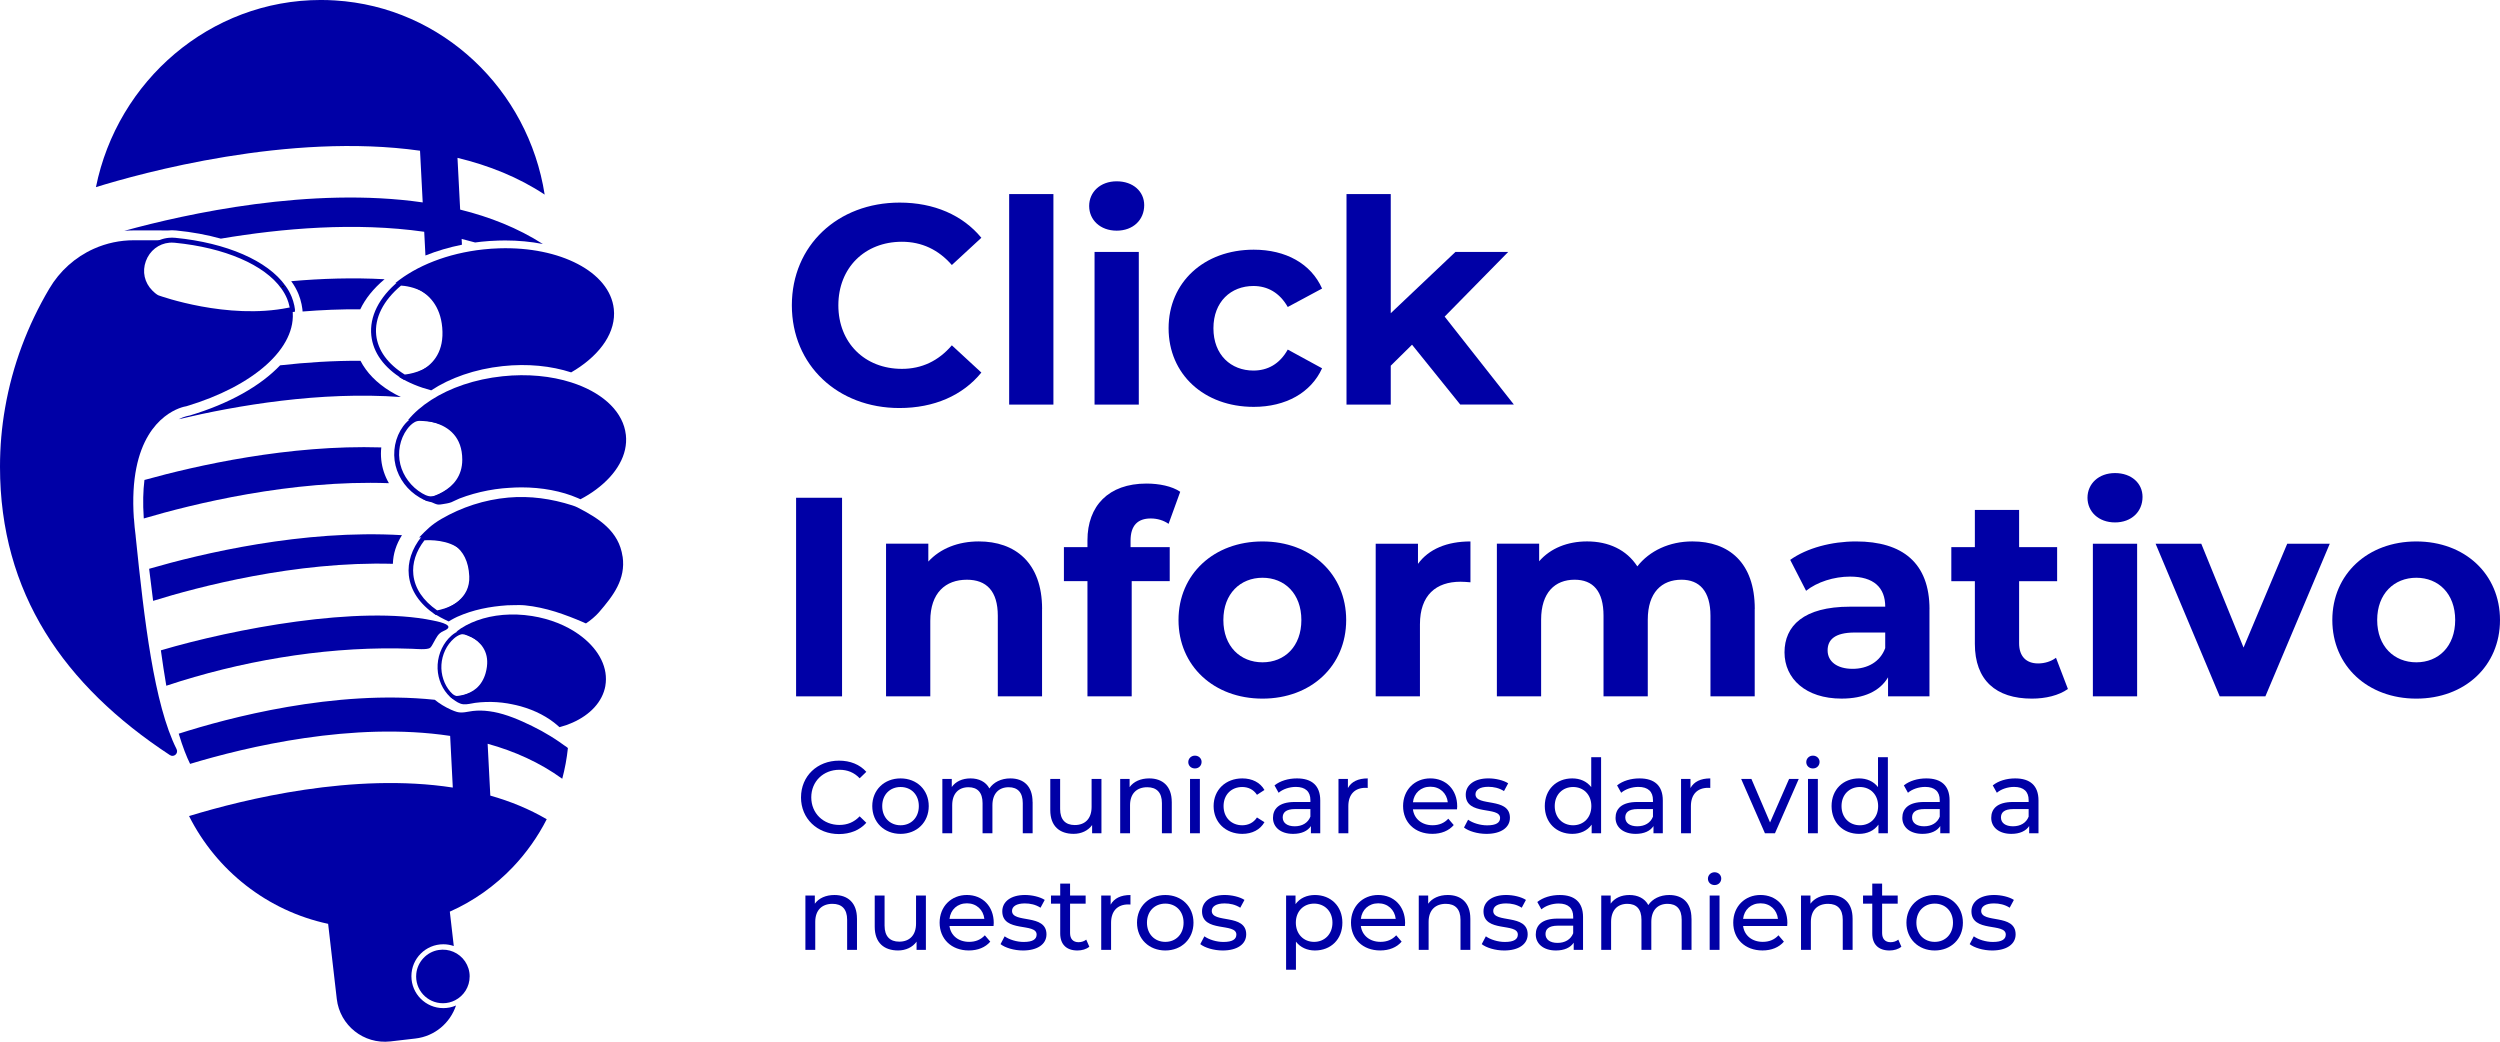 <svg xmlns="http://www.w3.org/2000/svg" id="Capa_2" data-name="Capa 2" viewBox="0 0 1243.48 518.16"><defs><style>      .cls-1 {        fill: #0000a6;      }      .cls-2 {        isolation: isolate;      }    </style></defs><g id="Capa_1-2" data-name="Capa 1"><g><g class="cls-2"><g class="cls-2"><path class="cls-1" d="M395.97,247.58h22.86v98.78h-22.86v-98.78Z"></path><path class="cls-1" d="M518.31,302.89v43.46h-22.01v-40.08c0-12.28-5.64-17.92-15.38-17.92-10.58,0-18.2,6.49-18.2,20.46v37.54h-22.01v-75.92h21.03v8.89c5.93-6.49,14.82-10.02,25.12-10.02,17.92,0,31.47,10.44,31.47,33.58Z"></path></g><g class="cls-2"><path class="cls-1" d="M562.34,272.13h19.47v16.93h-18.91v57.29h-22.01v-57.29h-11.71v-16.93h11.71v-3.39c0-17.08,10.44-28.22,29.35-28.22,6.21,0,12.7,1.27,16.79,4.09l-5.79,15.95c-2.4-1.69-5.5-2.68-8.89-2.68-6.49,0-10.02,3.53-10.02,11.01v3.25Z"></path></g><g class="cls-2"><path class="cls-1" d="M586.18,308.4c0-22.86,17.64-39.09,41.77-39.09s41.63,16.23,41.63,39.09-17.5,39.09-41.63,39.09-41.77-16.23-41.77-39.09ZM647.29,308.4c0-13.12-8.33-21.03-19.33-21.03s-19.47,7.9-19.47,21.03,8.47,21.03,19.47,21.03,19.33-7.9,19.33-21.03Z"></path></g><g class="cls-2"><path class="cls-1" d="M731.39,269.31v20.32c-1.83-.14-3.25-.28-4.94-.28-12.14,0-20.18,6.63-20.18,21.17v35.84h-22.01v-75.92h21.03v10.02c5.36-7.34,14.39-11.15,26.11-11.15Z"></path></g><g class="cls-2"><path class="cls-1" d="M872.78,302.89v43.46h-22.01v-40.08c0-12.28-5.5-17.92-14.39-17.92-9.88,0-16.79,6.35-16.79,19.9v38.1h-22.01v-40.08c0-12.28-5.22-17.92-14.39-17.92-9.74,0-16.65,6.35-16.65,19.9v38.1h-22.01v-75.92h21.03v8.75c5.64-6.49,14.11-9.88,23.85-9.88,10.58,0,19.61,4.09,24.98,12.42,6.07-7.76,15.95-12.42,27.38-12.42,18.06,0,31.04,10.44,31.04,33.58Z"></path><path class="cls-1" d="M959.7,303.03v43.32h-20.6v-9.45c-4.09,6.91-11.99,10.58-23.14,10.58-17.78,0-28.36-9.88-28.36-23s9.45-22.72,32.6-22.72h17.5c0-9.46-5.64-14.96-17.5-14.96-8.04,0-16.37,2.68-21.87,7.06l-7.9-15.38c8.33-5.93,20.6-9.17,32.74-9.17,23.14,0,36.55,10.72,36.55,33.73ZM937.69,322.37v-7.76h-15.1c-10.3,0-13.55,3.81-13.55,8.89,0,5.5,4.66,9.17,12.42,9.17,7.34,0,13.69-3.39,16.23-10.3Z"></path><path class="cls-1" d="M1028.56,342.69c-4.52,3.25-11.15,4.8-17.92,4.8-17.92,0-28.36-9.17-28.36-27.23v-31.19h-11.71v-16.93h11.71v-18.49h22.01v18.49h18.91v16.93h-18.91v30.9c0,6.49,3.53,10.02,9.45,10.02,3.25,0,6.49-.99,8.89-2.82l5.93,15.52Z"></path><path class="cls-1" d="M1038.3,247.58c0-6.91,5.5-12.28,13.69-12.28s13.69,5.08,13.69,11.85c0,7.34-5.5,12.7-13.69,12.7s-13.69-5.36-13.69-12.28ZM1040.98,270.44h22.01v75.92h-22.01v-75.92Z"></path></g><g class="cls-2"><path class="cls-1" d="M1158.81,270.44l-32.03,75.92h-22.72l-31.89-75.92h22.72l21.03,51.65,21.73-51.65h21.17Z"></path></g><g class="cls-2"><path class="cls-1" d="M1160.08,308.4c0-22.86,17.64-39.09,41.77-39.09s41.63,16.23,41.63,39.09-17.5,39.09-41.63,39.09-41.77-16.23-41.77-39.09ZM1221.19,308.4c0-13.12-8.33-21.03-19.33-21.03s-19.47,7.9-19.47,21.03,8.47,21.03,19.47,21.03,19.33-7.9,19.33-21.03Z"></path></g></g><g class="cls-2"><g class="cls-2"><path class="cls-1" d="M393.86,151.85c0-29.77,22.86-51.08,53.62-51.08,17.07,0,31.33,6.21,40.64,17.5l-14.68,13.55c-6.63-7.62-14.96-11.57-24.84-11.57-18.49,0-31.61,12.98-31.61,31.61s13.12,31.61,31.61,31.61c9.88,0,18.2-3.95,24.84-11.71l14.68,13.55c-9.31,11.43-23.57,17.64-40.78,17.64-30.62,0-53.48-21.31-53.48-51.08Z"></path><path class="cls-1" d="M501.95,96.53h22.01v104.71h-22.01v-104.71Z"></path><path class="cls-1" d="M541.74,102.46c0-6.91,5.5-12.28,13.69-12.28s13.69,5.08,13.69,11.85c0,7.34-5.5,12.7-13.69,12.7s-13.69-5.36-13.69-12.28ZM544.42,125.32h22.01v75.92h-22.01v-75.92Z"></path></g><g class="cls-2"><path class="cls-1" d="M581.25,163.28c0-22.86,17.64-39.09,42.33-39.09,15.95,0,28.5,6.92,34.01,19.33l-17.07,9.17c-4.09-7.2-10.16-10.44-17.07-10.44-11.15,0-19.9,7.76-19.9,21.03s8.75,21.03,19.9,21.03c6.91,0,12.98-3.1,17.07-10.44l17.07,9.31c-5.5,12.14-18.06,19.19-34.01,19.19-24.69,0-42.33-16.23-42.33-39.09Z"></path></g><g class="cls-2"><path class="cls-1" d="M702.33,171.46l-10.58,10.44v19.33h-22.01v-104.71h22.01v59.27l32.17-30.48h26.25l-31.61,32.17,34.43,43.75h-26.67l-23.99-29.78Z"></path></g></g><g><path class="cls-1" d="M286.11,183.99c-.65.44-1.33.84-2.01,1.23-9.86-3.21-21.67-4.46-34.12-3.11-13.8,1.48-26.16,5.89-35.5,12.05-5.99-1.59-11.38-3.84-15.91-6.62,0,0,23.45-1.19,21.4-24.6-1.9-21.61-22.56-22.11-23.36-22.12,10.36-8.52,25.97-14.86,43.87-16.77,2.66-.29,5.27-.46,7.87-.54,30.2-.96,54.98,11.76,56.96,30.17,1.21,11.27-6.36,22.24-19.19,30.33h-.01Z"></path><path class="cls-1" d="M200.69,188.78l-.32-.2c-9.35-5.7-14.77-13.18-15.68-21.65-1-9.42,3.81-19.03,13.56-27.05l.34-.28h.44c2.37.06,22.67,1.26,24.6,23.24.64,7.25-1.02,13.21-4.94,17.7-6.61,7.59-17.18,8.2-17.62,8.23l-.38.02ZM199.45,142.06c-8.85,7.43-13.23,16.15-12.33,24.61.82,7.58,5.72,14.36,14.19,19.62,1.84-.18,10.29-1.31,15.56-7.38,3.45-3.97,4.91-9.31,4.33-15.87-1.66-18.89-18.32-20.8-21.75-20.99Z"></path><path class="cls-1" d="M214.55,249.34c-2.22,0-4.09-.86-5.81-1.87-6.02-3.53-10.39-9.32-11.99-15.91-1.65-6.77-.23-14.07,3.78-19.54,1.31-1.78,2.76-3.15,4.31-4.07,2.1-1.24,3.8-1.12,5.78-.99l.29.02c2.59.16,5.03.55,7.24,1.16,6.43,1.75,11.25,5.56,13.59,10.71,1.24,2.75,1.87,5.95,1.87,9.53l-.05,1.22c-.37,6.21-3.54,11.74-8.84,15.31-2.11,1.42-4.51,3.03-7.2,3.93-1.06.35-2.04.5-2.96.5ZM208.89,209.33c-1,0-1.83.15-2.81.73-1.27.75-2.47,1.89-3.58,3.41-3.59,4.9-4.86,11.44-3.38,17.52,1.43,5.86,5.48,11.24,10.85,14.38,2.29,1.34,4.23,2,6.77,1.16,2.37-.79,4.52-2.23,6.6-3.63,5.03-3.39,7.8-8.55,7.8-14.51v-.77c-.08-2.91-.63-5.51-1.64-7.75-2.03-4.48-6.29-7.8-12.01-9.36-2.05-.57-4.31-.93-6.74-1.08l-.29-.02c-.58-.04-1.09-.07-1.56-.07Z"></path><path class="cls-1" d="M233.6,485.69c0,5.17-2.94,9.65-7.26,11.85-1.81.93-3.87,1.46-6.05,1.46-7.82,0-14.05-6.73-13.23-14.72.61-5.91,5.22-10.82,11.08-11.75,2.59-.41,5.11-.07,7.32.87,4.79,2.01,8.15,6.76,8.15,12.28h0Z"></path><path class="cls-1" d="M195.42,280.43c.11-4.89,1.65-9.7,4.51-14.24-49.25-2.93-99.96,9.23-125.75,16.72.65,5.61,1.32,10.92,1.98,15.95,22.18-6.88,70.74-19.79,119.26-18.42h0Z"></path><path class="cls-1" d="M144.84,139.86s.09.11.12.17c1.38,1.87,2.58,3.99,3.5,6.22.65,1.59,1.16,3.28,1.53,5.04.14.64.25,1.29.33,1.93.06.31.09.59.11.8.03.31.04.61.07.92,9.41-.76,19.04-1.17,28.7-1.09,2.52-5.31,6.59-10.38,12.08-14.96-15.6-.86-31.32-.36-46.42.97h-.02Z"></path><path class="cls-1" d="M94.35,206.66c-.35.12-.73.21-1.11.25.02,0-.94.17-2.48.76-.56.22-1.19.51-1.87.85,28.98-6.89,70.41-13.96,110.5-11.04-1.84-.87-3.59-1.81-5.24-2.83-6.81-4.15-11.86-9.38-14.85-15.2-13.58-.07-27.09.81-39.99,2.26-9.68,10.2-25.2,19.04-44.96,24.96h-.01Z"></path><path class="cls-1" d="M193.43,240.31c-2.07-3.6-3.36-7.47-3.79-11.55-.22-2.07-.22-4.15.01-6.22-45.94-1.43-92.06,9.03-117.8,16.19-.66,5.34-.85,11.55-.35,18.81,0,0,.02.19.02.28v.06c24.18-7.14,73.24-19.31,121.9-17.55h.01Z"></path><path class="cls-1" d="M213.93,322.22c.08-.07.15-.14.23-.22.59-.62.95-1.42,1.38-2.17,1.54-2.66,2.28-4.79,5.07-5.97.6-.25,1.37-.61,1.87-1.03,2.84-2.38-5.76-3.91-7.24-4.22-36.5-7.63-98.82,4.09-135.22,14.86.82,5.88,1.69,11.75,2.7,17.61,18.5-6.14,37.46-10.82,56.66-13.99,19.26-3.17,38.78-4.82,58.31-4.58,2.5.03,4.99.1,7.48.19,1.57.06,7.46.62,8.76-.49h0Z"></path><path class="cls-1" d="M245.24,354.07c-.42-.08-.83-.14-1.25-.21-.25-.04-.51-.08-.76-.11-2.68-.36-5.41-.43-8.08-.11-2.6.31-5.22,1.19-7.84.48-.91-.25-1.78-.6-2.64-.98-.1-.03-.2-.08-.3-.12-3.07-1.38-5.79-3.05-8.11-4.95-49.86-5.22-103.06,9.07-127.37,16.86,2.03,6.73,3.96,11.58,5.66,15.02,27.95-8.45,81.08-21.18,129.35-13.92l1.32,25.7c-49.11-7.58-103.45,5.7-131.19,14.17,13.6,27.03,38.87,47.13,69.18,53.61l4.3,37.36c1.53,13.18,13.44,22.63,26.63,21.13l12.48-1.45c9.66-1.11,17.3-7.77,20.19-16.42-1.93.84-4.06,1.3-6.3,1.3-8.77,0-15.88-7.11-15.88-15.88s7.11-15.88,15.88-15.88c1.82,0,3.56.32,5.2.88l-1.97-17.11c11.87-5.26,22.48-12.85,31.34-22.13,6.7-7.04,12.4-15.08,16.86-23.83-8.75-5.12-18.21-8.97-28.06-11.75l-1.33-25.79c13.34,3.69,25.94,9.32,37.11,17.41,1.32-4.95,2.26-10.04,2.81-15.22.02-.23-1.79-1.35-2.03-1.53-.71-.52-1.43-1.03-2.14-1.53-1.44-.99-2.91-1.96-4.4-2.87-2.97-1.84-6.04-3.52-9.18-5.05-6.15-3.01-12.68-5.85-19.46-7.11v.02Z"></path><path class="cls-1" d="M208.92,74.99l1.33,25.69c-55.56-8-117.37,5.59-148.45,14.14,1.58-.14,3.16-.22,4.77-.22h11.76c2.48,0,4.17,0,5.37.04v-.02c.6-.06,1.22-.09,1.84-.09.66,0,1.34.03,2.01.1,8.02.78,15.49,2.17,22.3,4.07,30.41-5.14,66.95-8.3,101.15-3.42l.61,11.8c5.68-2.28,11.8-4.09,18.15-5.36l-.14-2.89c2.26.55,4.49,1.15,6.7,1.78,1.01-.13,2-.27,3.02-.38,2.74-.29,5.51-.48,8.47-.57,1.16-.03,2.3-.06,3.44-.06,6.6,0,12.89.62,18.76,1.76-12.42-7.94-26.37-13.47-41.13-17.11l-1.33-25.74c15.63,3.78,30.38,9.66,43.36,18.28C262.8,44.68,220.06,3.49,166.63.22c-1.14-.07-2.27-.12-3.41-.17-1.21-.04-2.4-.06-3.58-.06C104.44,0,58.37,40.25,47.72,93.08c22.44-6.95,96.04-27.31,161.23-18.11l-.02.02Z"></path><path class="cls-1" d="M124.85,157.24c-23.76,0-44.9-7.36-46.32-7.87-1.2-.29-2.66-1.32-4.46-3.12-4.63-4.64-6.05-11.08-3.8-17.22,2.23-6.09,7.51-10.21,13.78-10.75,1.03-.1,2.09-.09,3.15.01,25.5,2.5,45.97,11.41,54.77,23.84,1.22,1.64,2.27,3.5,3.1,5.5.55,1.35,1,2.82,1.33,4.39.15.68.24,1.27.3,1.84v.12s0,1.06,0,1.06l-2.78.4c-6.33,1.29-12.8,1.81-19.08,1.81ZM85.54,120.66c-.43,0-.86.02-1.28.06-5.33.46-9.81,3.97-11.71,9.16-1.91,5.22-.7,10.7,3.24,14.65,2.02,2.02,3.01,2.4,3.34,2.48l.16.05c.34.12,33.86,12.16,64.22,5.98l.58-.08c-.03-.13-.05-.27-.09-.42-.3-1.43-.7-2.76-1.2-3.96-.76-1.81-1.71-3.49-2.82-5-8.41-11.88-28.23-20.41-53.04-22.84-.47-.05-.95-.07-1.41-.07Z"></path><g><path class="cls-1" d="M141.01,142.83s-.02,0-.02.02"></path><polygon points="141.01 143.82 141.01 142.85 139.99 142.85 141.01 141.84 141.01 142.83 141.97 142.85 141.01 142.85 141.01 143.82"></polygon></g><path class="cls-1" d="M66.62,257.87c0,.09,0,.19.02.25.17,2.66.45,5.45.83,8.37,0,.14.01.28.03.44,4.25,41.35,9.1,83.34,20.33,105.68,1.06,2.1-1.34,4.27-3.31,2.97C31.77,340.95,0,295,0,232.15c0-9.95.85-19.72,2.53-29.26,3.66-21.13,11.22-41.11,22.01-59.34,2.58-4.38,5.8-8.3,9.54-11.65s7.99-6.12,12.64-8.19c6.24-2.79,12.99-4.21,19.82-4.21,7.95,0,17.57,0,17.58.01-12.26,1.05-18.53,16.55-9.22,25.89,1.57,1.57,2.93,2.59,3.95,2.81,0,0,33.81,12.36,64.89,6.03l1.72-.24h.01c2.49,19.17-19.68,38.18-52.74,48.05,0,0-.01,0-.07.02-.33.03-1.71.3-3.7,1.06-7.88,3.11-25.13,14.49-22.38,54.75h.03Z"></path><path class="cls-1" d="M311.29,216.26c-1.23-11.03-10.64-20.03-24.38-25.1-.92-.35-1.86-.67-2.82-.97-9.86-3.14-21.67-4.36-34.12-3.04-13.8,1.45-26.16,5.76-35.5,11.79-4.64,2.99-8.56,6.38-11.53,10.04,0,0,26.99-2.99,26.99,19.68,0,16.62-18.98,19.43-19.79,19.55.33-.04,1.49.78,1.88.93.88.33,1.82.38,2.71.7.98.36,1.89.94,2.94,1.09.8.12,1.6-.02,2.39-.15,1.46-.25,3.05-.43,4.43-.97s2.66-1.33,4.06-1.86c2.26-.87,4.55-1.64,6.89-2.29,4.74-1.34,9.61-2.27,14.52-2.76,1.04-.11,2.08-.17,3.13-.24,2.08-.14,4.16-.24,6.2-.24,5.17,0,10.18.46,14.9,1.35,2.37.44,4.64,1.01,6.85,1.66,2.2.66,4.31,1.43,6.32,2.3.31.13.61.27.91.4.15.07.31.13.45.2,2.8-1.46,5.42-3.1,7.77-4.86,10.15-7.55,15.91-17.24,14.81-27.19h-.02Z"></path><path class="cls-1" d="M227.93,348.12c-2.5,0-4.06-1.36-5.36-2.85-3.43-3.93-5.21-9.29-4.89-14.73.33-5.56,2.91-10.94,6.89-14.4,1.31-1.14,2.62-1.92,3.9-2.32,1.77-.56,2.97-.13,4.35.37l.18.06c1.79.64,3.41,1.42,4.83,2.34,4.12,2.65,6.66,6.56,7.17,11.02.27,2.35,0,4.96-.78,7.75l-.45,1.59-.07-.07c-1.69,4.45-5.01,7.89-9.29,9.56-1.69.66-3.79,1.48-5.92,1.65-.2.02-.39.02-.57.02ZM230.09,315.45c-.32,0-.66.05-1.05.18-1.03.33-2.12.98-3.24,1.95-3.61,3.13-5.94,8.02-6.24,13.09-.29,4.87,1.36,9.87,4.42,13.38,1.51,1.73,2.7,2.32,4.37,2.19,1.72-.14,3.38-.75,5.38-1.53,4.27-1.67,7.35-5.17,8.67-9.85l.22-.78c.55-2.25.73-4.34.51-6.23-.44-3.89-2.68-7.32-6.32-9.65-1.3-.84-2.8-1.56-4.45-2.15l-.18-.07c-.85-.31-1.44-.52-2.09-.52Z"></path><path class="cls-1" d="M301.09,341.17c1.56-8.86-3.03-17.71-11.52-24.37-.56-.46-1.15-.9-1.76-1.32-6.2-4.39-14.18-7.65-23.17-9.08-9.96-1.58-19.54-.64-27.39,2.22-3.9,1.42-7.39,3.29-10.26,5.56,0,0,19.5,2.97,14.54,20.65-.83,2.95-2.39,5.64-4.64,7.56-1.87,1.6-4.07,2.62-6.32,3.22-1.76.46-3.57.66-5.36.66-.53,0-1.06-.04-1.59-.07.12.18.31.36.46.54.34.38.75.69,1.15.98,1.55,1.15,3.2,2.35,5.14,2.57s3.99-.43,5.97-.7c1.77-.23,3.54-.38,5.31-.43,3.6-.11,7.21.12,10.75.7.75.12,1.49.28,2.23.42,1.48.3,2.96.63,4.39,1.03,3.62,1.02,7.01,2.35,10.12,3.98,1.55.82,3.03,1.69,4.42,2.64,1.39.95,2.7,1.96,3.91,3.03.19.17.36.33.54.49.09.08.19.17.28.24,2.28-.59,4.46-1.35,6.5-2.27,8.75-3.89,14.89-10.32,16.32-18.29h-.01Z"></path><path class="cls-1" d="M217.26,305.91h-.42l-.31-.19c-7.81-5.26-12.37-12.04-13.18-19.59-.7-6.49,1.47-13.11,6.28-19.16l.29-.37.47-.05c.52-.06,12.87-1.36,20.49,5.45,3.81,3.4,5.74,8.21,5.74,14.29h0c0,16.83-19.1,19.58-19.29,19.61h-.08ZM211.1,268.76c-4.22,5.46-6.12,11.37-5.5,17.12.72,6.76,4.81,12.87,11.83,17.71,2.66-.45,16.92-3.53,16.92-17.3,0-5.4-1.67-9.64-4.98-12.59-6.09-5.45-16.03-5.1-18.28-4.94Z"></path><path class="cls-1" d="M309.66,276.84c-1.79-12.6-11.7-18.95-22.4-24.44-.72-.38-1.64-.72-2.63-1.04-10.27-3.29-20.94-4.83-31.74-3.88-11.97,1.06-23.29,4.81-33.29,10.6-4.96,2.89-7.48,5.45-11.12,9.25,14.15-.82,24.27,4.47,24.93,19.3.49,10.88-8.96,15.93-17.95,18.19,2.28,1.63,5.05,3.05,7.72,4.28.42-.25.76-.49,1.19-.72,1.05-.57,1.91-1.08,3.05-1.59,7.99-3.55,16.16-5.12,24.92-5.72.94-.07,1.95-.06,2.93-.07,1.97-.03,3.84-.11,5.85.09,5.09.51,10.14,1.64,15.04,3.15,2.44.76,4.94,1.66,7.26,2.53,2.32.88,4.43,1.76,6.64,2.71.34.14.65.31.92.42.27.1.23.11.48.18,2.19-1.42,4.82-3.64,6.47-5.55,7.06-8.19,13.38-16.34,11.76-27.71h-.02Z"></path></g><g><path class="cls-1" d="M398.42,396.6c0-10.56,8.06-18.26,18.92-18.26,5.51,0,10.3,1.89,13.56,5.56l-3.31,3.21c-2.75-2.91-6.12-4.23-10.05-4.23-8.06,0-14.02,5.81-14.02,13.72s5.97,13.72,14.02,13.72c3.93,0,7.29-1.38,10.05-4.28l3.31,3.21c-3.26,3.67-8.06,5.61-13.62,5.61-10.81,0-18.87-7.7-18.87-18.26Z"></path><path class="cls-1" d="M433.86,400.94c0-8.06,5.97-13.77,14.07-13.77s14.02,5.71,14.02,13.77-5.92,13.82-14.02,13.82-14.07-5.76-14.07-13.82ZM457.02,400.94c0-5.76-3.88-9.49-9.08-9.49s-9.13,3.72-9.13,9.49,3.93,9.54,9.13,9.54,9.08-3.77,9.08-9.54Z"></path><path class="cls-1" d="M513.62,398.9v15.55h-4.9v-14.99c0-5.3-2.55-7.9-6.99-7.9-4.9,0-8.11,3.11-8.11,8.97v13.92h-4.9v-14.99c0-5.3-2.55-7.9-6.99-7.9-4.9,0-8.11,3.11-8.11,8.97v13.92h-4.9v-27.03h4.69v4.03c1.94-2.75,5.25-4.28,9.33-4.28s7.6,1.63,9.38,5c2.04-3.06,5.81-5,10.4-5,6.58,0,11.07,3.77,11.07,11.73Z"></path><path class="cls-1" d="M547.85,387.42v27.03h-4.64v-4.08c-1.99,2.8-5.35,4.38-9.18,4.38-6.99,0-11.63-3.82-11.63-11.78v-15.55h4.9v14.99c0,5.3,2.65,7.96,7.29,7.96,5.1,0,8.36-3.16,8.36-8.98v-13.97h4.9Z"></path><path class="cls-1" d="M582.83,398.9v15.55h-4.9v-14.99c0-5.3-2.65-7.9-7.29-7.9-5.2,0-8.57,3.11-8.57,8.97v13.92h-4.9v-27.03h4.69v4.08c1.99-2.75,5.46-4.33,9.74-4.33,6.58,0,11.22,3.77,11.22,11.73Z"></path><path class="cls-1" d="M591.04,379.06c0-1.78,1.43-3.21,3.31-3.21s3.31,1.38,3.31,3.11c0,1.84-1.38,3.26-3.31,3.26s-3.31-1.38-3.31-3.16ZM591.91,387.42h4.9v27.03h-4.9v-27.03Z"></path><path class="cls-1" d="M603.64,400.94c0-8.06,5.97-13.77,14.28-13.77,4.84,0,8.87,1.99,11.01,5.76l-3.72,2.4c-1.73-2.65-4.39-3.88-7.34-3.88-5.3,0-9.28,3.72-9.28,9.49s3.98,9.54,9.28,9.54c2.96,0,5.61-1.22,7.34-3.88l3.72,2.35c-2.14,3.77-6.17,5.81-11.01,5.81-8.31,0-14.28-5.76-14.28-13.82Z"></path><path class="cls-1" d="M656.68,398.13v16.32h-4.64v-3.57c-1.63,2.45-4.64,3.88-8.87,3.88-6.12,0-10-3.26-10-7.96,0-4.33,2.8-7.9,10.86-7.9h7.75v-.97c0-4.13-2.4-6.53-7.24-6.53-3.21,0-6.48,1.12-8.57,2.91l-2.04-3.67c2.81-2.24,6.83-3.47,11.17-3.47,7.39,0,11.58,3.57,11.58,10.96ZM651.78,406.19v-3.77h-7.55c-4.84,0-6.22,1.89-6.22,4.18,0,2.7,2.24,4.39,5.97,4.39s6.58-1.68,7.8-4.79Z"></path><path class="cls-1" d="M680.29,387.17v4.74c-.41-.05-.76-.05-1.12-.05-5.25,0-8.52,3.21-8.52,9.13v13.46h-4.9v-27.03h4.69v4.54c1.73-3.16,5.1-4.79,9.84-4.79Z"></path><path class="cls-1" d="M724.71,402.57h-21.93c.61,4.74,4.44,7.9,9.79,7.9,3.16,0,5.81-1.07,7.8-3.26l2.7,3.16c-2.45,2.86-6.17,4.38-10.66,4.38-8.72,0-14.53-5.76-14.53-13.82s5.76-13.77,13.56-13.77,13.36,5.61,13.36,13.92c0,.41-.05,1.02-.1,1.48ZM702.78,399.05h17.34c-.51-4.54-3.93-7.75-8.67-7.75s-8.16,3.16-8.67,7.75Z"></path><path class="cls-1" d="M728.18,411.6l2.04-3.88c2.29,1.63,5.97,2.8,9.48,2.8,4.54,0,6.43-1.38,6.43-3.67,0-6.07-17.08-.82-17.08-11.58,0-4.84,4.33-8.11,11.27-8.11,3.52,0,7.5.92,9.84,2.45l-2.09,3.88c-2.45-1.58-5.15-2.14-7.8-2.14-4.28,0-6.37,1.58-6.37,3.72,0,6.37,17.13,1.17,17.13,11.68,0,4.9-4.49,8.01-11.68,8.01-4.49,0-8.92-1.38-11.17-3.16Z"></path><path class="cls-1" d="M796.37,376.61v37.84h-4.69v-4.28c-2.19,3.06-5.66,4.59-9.64,4.59-7.9,0-13.67-5.56-13.67-13.82s5.76-13.77,13.67-13.77c3.82,0,7.19,1.43,9.43,4.33v-14.89h4.9ZM791.52,400.94c0-5.76-3.93-9.49-9.08-9.49s-9.13,3.72-9.13,9.49,3.93,9.54,9.13,9.54,9.08-3.77,9.08-9.54Z"></path><path class="cls-1" d="M827.07,398.13v16.32h-4.64v-3.57c-1.63,2.45-4.64,3.88-8.87,3.88-6.12,0-10-3.26-10-7.96,0-4.33,2.8-7.9,10.86-7.9h7.75v-.97c0-4.13-2.4-6.53-7.24-6.53-3.21,0-6.48,1.12-8.57,2.91l-2.04-3.67c2.81-2.24,6.83-3.47,11.17-3.47,7.39,0,11.58,3.57,11.58,10.96ZM822.17,406.19v-3.77h-7.55c-4.84,0-6.22,1.89-6.22,4.18,0,2.7,2.24,4.39,5.97,4.39s6.58-1.68,7.8-4.79Z"></path><path class="cls-1" d="M850.68,387.17v4.74c-.41-.05-.76-.05-1.12-.05-5.25,0-8.52,3.21-8.52,9.13v13.46h-4.9v-27.03h4.69v4.54c1.73-3.16,5.1-4.79,9.84-4.79Z"></path><path class="cls-1" d="M894.69,387.42l-11.83,27.03h-5l-11.83-27.03h5.1l9.28,21.67,9.48-21.67h4.79Z"></path><path class="cls-1" d="M898.42,379.06c0-1.78,1.43-3.21,3.31-3.21s3.31,1.38,3.31,3.11c0,1.84-1.38,3.26-3.31,3.26s-3.31-1.38-3.31-3.16ZM899.28,387.42h4.9v27.03h-4.9v-27.03Z"></path><path class="cls-1" d="M939.01,376.61v37.84h-4.69v-4.28c-2.19,3.06-5.66,4.59-9.64,4.59-7.9,0-13.67-5.56-13.67-13.82s5.76-13.77,13.67-13.77c3.82,0,7.19,1.43,9.43,4.33v-14.89h4.9ZM934.17,400.94c0-5.76-3.93-9.49-9.08-9.49s-9.13,3.72-9.13,9.49,3.93,9.54,9.13,9.54,9.08-3.77,9.08-9.54Z"></path><path class="cls-1" d="M969.71,398.13v16.32h-4.64v-3.57c-1.63,2.45-4.64,3.88-8.87,3.88-6.12,0-10-3.26-10-7.96,0-4.33,2.8-7.9,10.86-7.9h7.75v-.97c0-4.13-2.4-6.53-7.24-6.53-3.21,0-6.48,1.12-8.57,2.91l-2.04-3.67c2.81-2.24,6.83-3.47,11.17-3.47,7.39,0,11.58,3.57,11.58,10.96ZM964.82,406.19v-3.77h-7.55c-4.84,0-6.22,1.89-6.22,4.18,0,2.7,2.24,4.39,5.97,4.39s6.58-1.68,7.8-4.79Z"></path><path class="cls-1" d="M1013.93,398.13v16.32h-4.64v-3.57c-1.63,2.45-4.64,3.88-8.87,3.88-6.12,0-10-3.26-10-7.96,0-4.33,2.8-7.9,10.86-7.9h7.75v-.97c0-4.13-2.4-6.53-7.24-6.53-3.21,0-6.48,1.12-8.57,2.91l-2.04-3.67c2.8-2.24,6.83-3.47,11.17-3.47,7.39,0,11.58,3.57,11.58,10.96ZM1009.03,406.19v-3.77h-7.55c-4.84,0-6.22,1.89-6.22,4.18,0,2.7,2.24,4.39,5.97,4.39s6.58-1.68,7.8-4.79Z"></path><path class="cls-1" d="M426.26,456.9v15.55h-4.9v-14.99c0-5.3-2.65-7.9-7.29-7.9-5.2,0-8.57,3.11-8.57,8.97v13.92h-4.9v-27.03h4.69v4.08c1.99-2.75,5.46-4.33,9.74-4.33,6.58,0,11.22,3.77,11.22,11.73Z"></path><path class="cls-1" d="M460.53,445.42v27.03h-4.64v-4.08c-1.99,2.8-5.35,4.38-9.18,4.38-6.99,0-11.63-3.82-11.63-11.78v-15.55h4.9v14.99c0,5.3,2.65,7.96,7.29,7.96,5.1,0,8.36-3.16,8.36-8.98v-13.97h4.9Z"></path><path class="cls-1" d="M494.19,460.57h-21.93c.61,4.74,4.44,7.9,9.79,7.9,3.16,0,5.81-1.07,7.8-3.26l2.7,3.16c-2.45,2.86-6.17,4.38-10.66,4.38-8.72,0-14.53-5.76-14.53-13.82s5.76-13.77,13.56-13.77,13.36,5.61,13.36,13.92c0,.41-.05,1.02-.1,1.48ZM472.27,457.05h17.34c-.51-4.54-3.93-7.75-8.67-7.75s-8.16,3.16-8.67,7.75Z"></path><path class="cls-1" d="M497.66,469.6l2.04-3.88c2.29,1.63,5.97,2.8,9.48,2.8,4.54,0,6.43-1.38,6.43-3.67,0-6.07-17.08-.82-17.08-11.58,0-4.84,4.33-8.11,11.27-8.11,3.52,0,7.5.92,9.84,2.45l-2.09,3.88c-2.45-1.58-5.15-2.14-7.8-2.14-4.28,0-6.37,1.58-6.37,3.72,0,6.37,17.13,1.17,17.13,11.68,0,4.9-4.49,8.01-11.68,8.01-4.49,0-8.92-1.38-11.17-3.16Z"></path><path class="cls-1" d="M541.83,470.87c-1.48,1.28-3.72,1.89-5.92,1.89-5.46,0-8.57-3.01-8.57-8.46v-14.84h-4.59v-4.03h4.59v-5.92h4.9v5.92h7.75v4.03h-7.75v14.64c0,2.91,1.53,4.54,4.23,4.54,1.43,0,2.8-.46,3.82-1.28l1.53,3.52Z"></path><path class="cls-1" d="M562.28,445.17v4.74c-.41-.05-.76-.05-1.12-.05-5.25,0-8.52,3.21-8.52,9.13v13.46h-4.9v-27.03h4.69v4.54c1.73-3.16,5.1-4.79,9.84-4.79Z"></path><path class="cls-1" d="M565.54,458.94c0-8.06,5.97-13.77,14.07-13.77s14.02,5.71,14.02,13.77-5.92,13.82-14.02,13.82-14.07-5.76-14.07-13.82ZM588.7,458.94c0-5.76-3.88-9.49-9.08-9.49s-9.13,3.72-9.13,9.49,3.93,9.54,9.13,9.54,9.08-3.77,9.08-9.54Z"></path><path class="cls-1" d="M597.01,469.6l2.04-3.88c2.29,1.63,5.97,2.8,9.48,2.8,4.54,0,6.43-1.38,6.43-3.67,0-6.07-17.08-.82-17.08-11.58,0-4.84,4.33-8.11,11.27-8.11,3.52,0,7.5.92,9.84,2.45l-2.09,3.88c-2.45-1.58-5.15-2.14-7.8-2.14-4.28,0-6.37,1.58-6.37,3.72,0,6.37,17.13,1.17,17.13,11.68,0,4.9-4.49,8.01-11.68,8.01-4.49,0-8.92-1.38-11.17-3.16Z"></path><path class="cls-1" d="M667.69,458.94c0,8.31-5.76,13.82-13.67,13.82-3.82,0-7.19-1.48-9.43-4.38v13.97h-4.9v-36.92h4.69v4.28c2.19-3.01,5.66-4.54,9.64-4.54,7.9,0,13.67,5.51,13.67,13.77ZM662.75,458.94c0-5.71-3.93-9.49-9.13-9.49s-9.08,3.77-9.08,9.49,3.93,9.54,9.08,9.54,9.13-3.77,9.13-9.54Z"></path><path class="cls-1" d="M698.8,460.57h-21.93c.61,4.74,4.44,7.9,9.79,7.9,3.16,0,5.81-1.07,7.8-3.26l2.7,3.16c-2.45,2.86-6.17,4.38-10.66,4.38-8.72,0-14.53-5.76-14.53-13.82s5.76-13.77,13.56-13.77,13.36,5.61,13.36,13.92c0,.41-.05,1.02-.1,1.48ZM676.88,457.05h17.34c-.51-4.54-3.93-7.75-8.67-7.75s-8.16,3.16-8.67,7.75Z"></path><path class="cls-1" d="M731.34,456.9v15.55h-4.9v-14.99c0-5.3-2.65-7.9-7.29-7.9-5.2,0-8.57,3.11-8.57,8.97v13.92h-4.9v-27.03h4.69v4.08c1.99-2.75,5.46-4.33,9.74-4.33,6.58,0,11.22,3.77,11.22,11.73Z"></path><path class="cls-1" d="M737.01,469.6l2.04-3.88c2.29,1.63,5.97,2.8,9.48,2.8,4.54,0,6.43-1.38,6.43-3.67,0-6.07-17.08-.82-17.08-11.58,0-4.84,4.33-8.11,11.27-8.11,3.52,0,7.5.92,9.84,2.45l-2.09,3.88c-2.45-1.58-5.15-2.14-7.8-2.14-4.28,0-6.37,1.58-6.37,3.72,0,6.37,17.13,1.17,17.13,11.68,0,4.9-4.49,8.01-11.68,8.01-4.49,0-8.92-1.38-11.17-3.16Z"></path><path class="cls-1" d="M787.39,456.13v16.32h-4.64v-3.57c-1.63,2.45-4.64,3.88-8.87,3.88-6.12,0-10-3.26-10-7.96,0-4.33,2.8-7.9,10.86-7.9h7.75v-.97c0-4.13-2.4-6.53-7.24-6.53-3.21,0-6.48,1.12-8.57,2.91l-2.04-3.67c2.81-2.24,6.83-3.47,11.17-3.47,7.39,0,11.58,3.57,11.58,10.96ZM782.49,464.19v-3.77h-7.55c-4.84,0-6.22,1.89-6.22,4.18,0,2.7,2.24,4.39,5.97,4.39s6.58-1.68,7.8-4.79Z"></path><path class="cls-1" d="M841.35,456.9v15.55h-4.9v-14.99c0-5.3-2.55-7.9-6.99-7.9-4.9,0-8.11,3.11-8.11,8.97v13.92h-4.9v-14.99c0-5.3-2.55-7.9-6.99-7.9-4.9,0-8.11,3.11-8.11,8.97v13.92h-4.9v-27.03h4.69v4.03c1.94-2.75,5.25-4.28,9.33-4.28s7.6,1.63,9.38,5c2.04-3.06,5.81-5,10.4-5,6.58,0,11.07,3.77,11.07,11.73Z"></path><path class="cls-1" d="M849.51,437.06c0-1.78,1.43-3.21,3.31-3.21s3.31,1.38,3.31,3.11c0,1.84-1.38,3.26-3.31,3.26s-3.31-1.38-3.31-3.16ZM850.38,445.42h4.9v27.03h-4.9v-27.03Z"></path><path class="cls-1" d="M888.93,460.57h-21.93c.61,4.74,4.44,7.9,9.79,7.9,3.16,0,5.81-1.07,7.8-3.26l2.7,3.16c-2.45,2.86-6.17,4.38-10.66,4.38-8.72,0-14.53-5.76-14.53-13.82s5.76-13.77,13.56-13.77,13.36,5.61,13.36,13.92c0,.41-.05,1.02-.1,1.48ZM867,457.05h17.34c-.51-4.54-3.93-7.75-8.67-7.75s-8.16,3.16-8.67,7.75Z"></path><path class="cls-1" d="M921.47,456.9v15.55h-4.9v-14.99c0-5.3-2.65-7.9-7.29-7.9-5.2,0-8.57,3.11-8.57,8.97v13.92h-4.9v-27.03h4.69v4.08c1.99-2.75,5.46-4.33,9.74-4.33,6.58,0,11.22,3.77,11.22,11.73Z"></path><path class="cls-1" d="M945.74,470.87c-1.48,1.28-3.72,1.89-5.92,1.89-5.46,0-8.57-3.01-8.57-8.46v-14.84h-4.59v-4.03h4.59v-5.92h4.9v5.92h7.75v4.03h-7.75v14.64c0,2.91,1.53,4.54,4.23,4.54,1.43,0,2.8-.46,3.82-1.28l1.53,3.52Z"></path><path class="cls-1" d="M948.24,458.94c0-8.06,5.97-13.77,14.07-13.77s14.02,5.71,14.02,13.77-5.92,13.82-14.02,13.82-14.07-5.76-14.07-13.82ZM971.4,458.94c0-5.76-3.88-9.49-9.08-9.49s-9.13,3.72-9.13,9.49,3.93,9.54,9.13,9.54,9.08-3.77,9.08-9.54Z"></path><path class="cls-1" d="M979.71,469.6l2.04-3.88c2.29,1.63,5.97,2.8,9.49,2.8,4.54,0,6.42-1.38,6.42-3.67,0-6.07-17.08-.82-17.08-11.58,0-4.84,4.33-8.11,11.27-8.11,3.52,0,7.5.92,9.84,2.45l-2.09,3.88c-2.45-1.58-5.15-2.14-7.8-2.14-4.28,0-6.37,1.58-6.37,3.72,0,6.37,17.13,1.17,17.13,11.68,0,4.9-4.49,8.01-11.68,8.01-4.49,0-8.92-1.38-11.17-3.16Z"></path></g></g></g></svg>